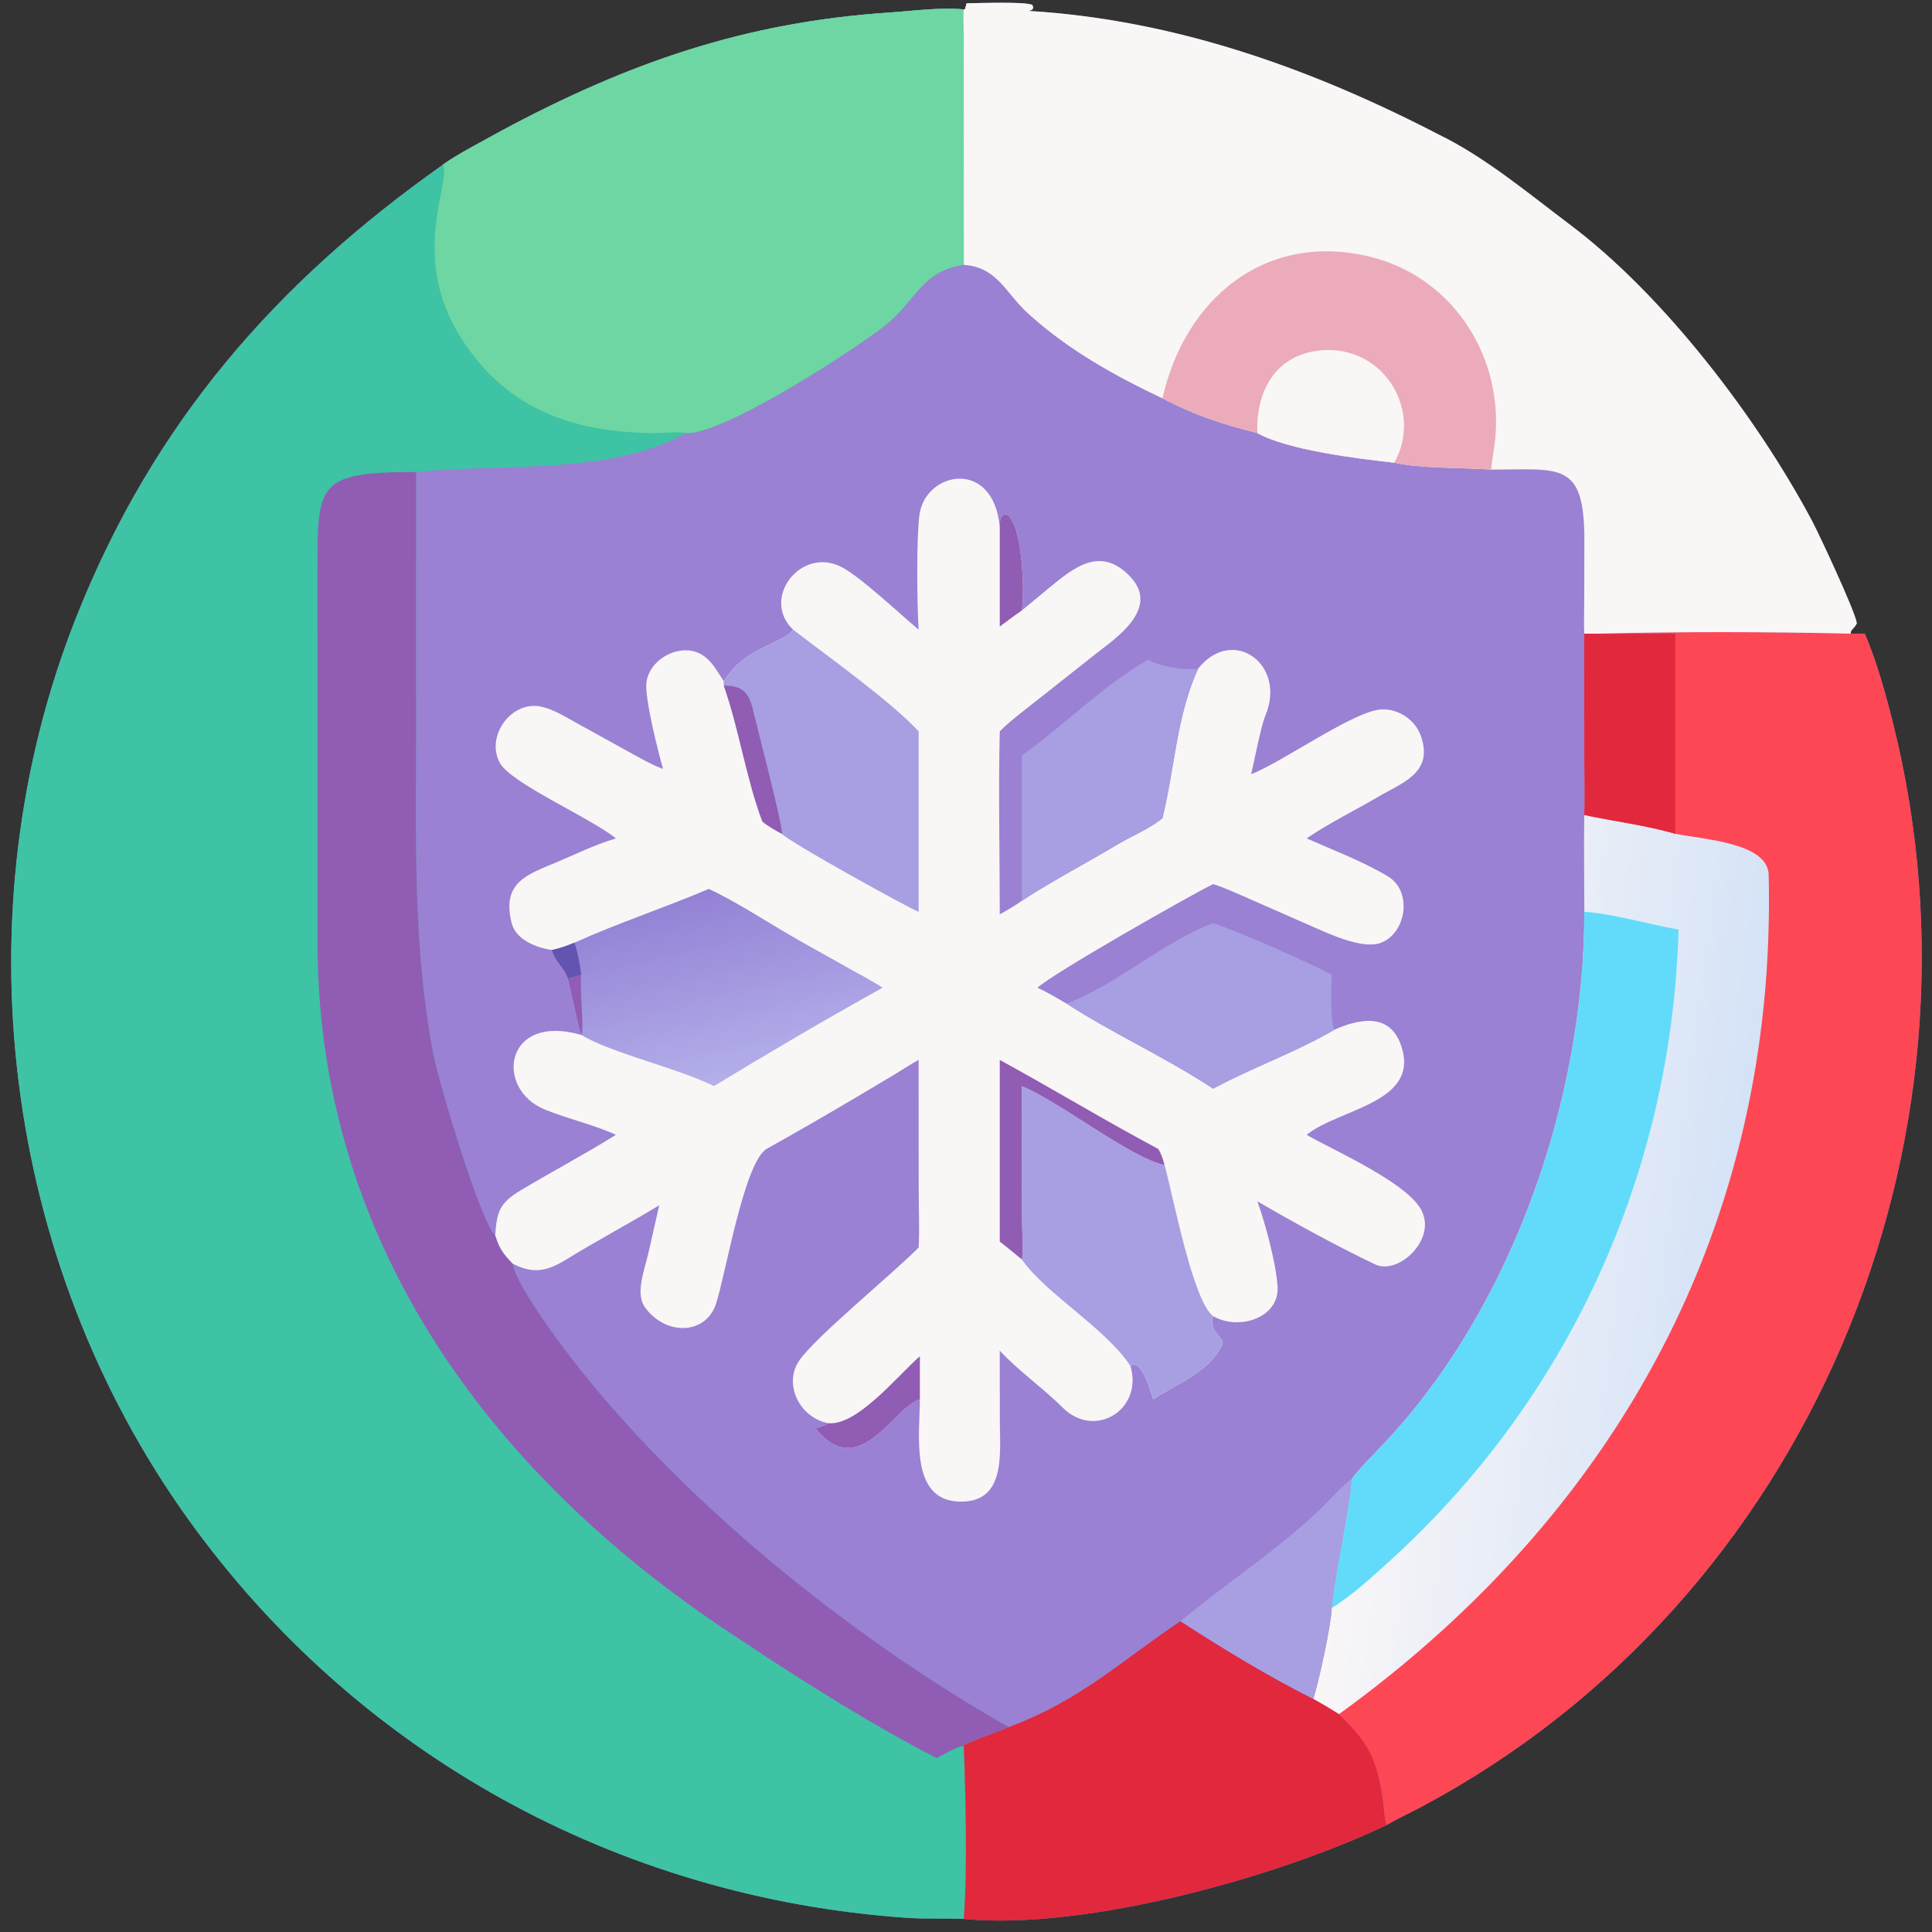 <?xml version="1.0" encoding="utf-8" ?><svg xmlns="http://www.w3.org/2000/svg" xmlns:xlink="http://www.w3.org/1999/xlink" width="1024" height="1024" viewBox="0 0 1024 1024"><rect x="0" y="0" width="1024" height="1024" fill="#333333" stroke="none"/><path fill="#9A81D3" transform="scale(2 2)" d="M256.137 0.873C258.787 0.846 272.253 0.352 273.616 1.343L273.851 2.095C273.471 2.661 273.524 2.669 272.554 2.888C311.196 5.226 347.296 18.042 381.454 35.748C393.681 41.718 405.184 51.369 416.088 59.565C440.916 78.226 465.738 110.773 480.278 138.164C481.945 141.305 491.511 161.692 492.067 165.069C492.135 165.48 490.933 166.779 490.574 167.16L490.43 167.922L494.185 167.922C497.291 175.116 499.81 184.208 501.703 191.79C529.514 303.131 479.183 423.991 377.148 478.574C373.955 480.282 370.55 481.844 367.43 483.654C338.919 497.319 287.954 511.612 255.418 508.546C250.436 508.3 245.306 508.596 240.294 508.242C163.665 502.936 94.464 464.773 49.858 402.578C0.681 334.009 -10.898 241.844 20.272 163.379C40.651 112.123 72.906 75.096 117.323 43.683C120.562 41.178 128.958 36.861 132.788 34.692C166.303 16.719 197.255 5.857 235.848 3.308C242.118 2.894 249.363 1.867 255.418 2.494L255.71 2.459C255.857 1.939 256.024 1.398 256.137 0.873Z"/><path fill="#3EC3A4" transform="scale(2 2)" d="M117.323 43.683C120.562 41.178 128.958 36.861 132.788 34.692C166.303 16.719 197.255 5.857 235.848 3.308C242.118 2.894 249.363 1.867 255.418 2.494C255.184 3.752 255.391 7.477 255.402 8.95L255.418 70.182C244.351 71.774 242.826 79.462 235.004 85.886C227.71 91.877 191.489 115.479 181.699 114.759C162.274 126.047 131.903 122.759 110.261 125.091L110.256 196.419C110.257 224.399 109.482 251.435 114.903 279.678C116.247 286.684 127.414 324.185 131.24 327.366C132.399 330.995 133.283 332.143 135.847 334.86C136.437 338.831 142.561 347.739 145.03 351.26C173.96 392.507 223.038 432.622 267.348 457.705C265.824 458.409 255.876 462.038 255.495 462.466L255.418 462.932C255.907 474.925 256.393 496.678 255.418 508.546C250.436 508.3 245.306 508.596 240.294 508.242C163.665 502.936 94.464 464.773 49.858 402.578C0.681 334.009 -10.898 241.844 20.272 163.379C40.651 112.123 72.906 75.096 117.323 43.683Z"/><path fill="#6ED6A3" transform="scale(2 2)" d="M117.323 43.683C120.562 41.178 128.958 36.861 132.788 34.692C166.303 16.719 197.255 5.857 235.848 3.308C242.118 2.894 249.363 1.867 255.418 2.494C255.184 3.752 255.391 7.477 255.402 8.95L255.418 70.182C244.351 71.774 242.826 79.462 235.004 85.886C227.71 91.877 191.489 115.479 181.699 114.759C180.034 114.305 175.114 114.836 172.916 114.798C151.894 114.428 134.413 108.696 122.215 89.644C108.178 67.721 119.921 47.594 117.323 43.683Z"/><path fill="#915CB4" transform="scale(2 2)" d="M248.23 465.903C231.821 457.547 211.363 444.723 196.126 434.457C131.532 392.628 84.644 330.683 84.141 250.944L84.126 150.905C84.11 127.929 84.337 125.127 110.261 125.091L110.256 196.419C110.257 224.399 109.482 251.435 114.903 279.678C116.247 286.684 127.414 324.185 131.24 327.366C132.399 330.995 133.283 332.143 135.847 334.86C136.437 338.831 142.561 347.739 145.03 351.26C173.96 392.507 223.038 432.622 267.348 457.705C265.824 458.409 255.876 462.038 255.495 462.466L255.418 462.932L255.264 462.76C254.146 462.522 249.711 465.18 248.23 465.903Z"/><path fill="#F9F6F6" transform="scale(2 2)" d="M243.452 166.859C243.01 160.187 242.842 142.756 243.652 136.501C245.151 124.932 263.225 121.304 264.948 139.627C265.007 138.21 264.887 136.356 266.783 136.307C270.95 138.796 271.596 156.699 270.794 161.772L278.047 155.779C284.697 150.283 291.812 144.537 299.611 152.921C307.329 161.218 295.948 168.973 290.717 173.023L274.735 185.652C271.896 187.911 267.344 191.326 264.948 193.818C264.565 209.302 264.949 226.65 264.948 242.309C266.385 241.54 269.446 239.749 270.794 238.725C278.578 233.613 288.159 228.567 296.294 223.714C299.892 221.567 304.935 219.479 308.056 216.843C311.309 203.718 311.789 189.627 317.528 177.18C326.699 165.69 341.074 176.07 335.324 189.668C334.172 192.393 332.353 201.859 331.571 205.198C340.176 201.676 357.02 189.707 364.824 188.17C369.78 187.193 374.984 190.42 376.598 195.166C379.916 204.92 371.551 207.409 365.075 211.244C358.931 214.884 352.045 218.202 346.278 222.188C353.322 225.306 361.357 228.347 367.885 232.294C374.402 236.235 372.72 247.526 365.679 249.955C360.719 251.523 352.119 247.426 347.648 245.478L331.787 238.506C328.82 237.203 324.54 235.238 321.498 234.296C315.661 237.131 279.024 257.935 274.928 261.771C277.725 262.991 280.026 264.471 282.665 265.979C295.063 273.997 308.812 280.145 321.498 288.509C331.949 282.867 343.397 278.889 353.618 272.896C359.922 270.075 368.058 268.281 371.157 276.671C376.918 292.267 354.922 293.714 346.278 300.739C353.446 304.93 375.347 314.378 377.246 322.121C379.647 329.384 370.287 337.846 364.452 335.084C354.541 330.393 342.826 323.961 333.214 318.355C335.377 324.371 338.101 334.571 338.565 340.791C339.203 349.332 328.188 352.71 321.498 348.79C320.017 353.034 324.844 354.457 323.903 356.415C320.345 363.821 311.473 366.833 305.601 370.858C305.063 369.105 302.454 359.646 299.572 362.001C303.028 373.557 290.14 381.507 281.65 373.053C276.525 367.949 269.824 363.205 264.948 357.948L264.966 376.494C264.97 385.193 266.738 398.505 253.94 397.932C241.056 397.354 243.748 379.952 243.778 370.858C236.874 372.771 227.761 392.974 216.128 378.568C217.501 378.113 218.263 377.926 219.511 377.167C211.741 375.667 207.659 366.74 211.717 360.69C215.735 354.593 237.028 337.192 243.452 330.603C243.709 326.41 243.467 319.525 243.465 315.089L243.452 280.892C241.91 281.662 239.236 283.427 237.619 284.411L227.337 290.542C219.378 295.239 211.387 299.903 203.3 304.375C197.239 307.727 192.324 337.684 189.759 345.496C186.974 353.979 176.125 353.918 170.842 346.322C168.339 342.722 170.793 336.529 171.745 332.434L174.704 319.414C166.687 324.285 158.301 328.711 150.315 333.636C145.184 336.8 141.466 337.803 135.847 334.86C133.283 332.143 132.399 330.995 131.24 327.366C131.668 321.173 132.315 318.86 137.909 315.496C146.292 310.455 154.927 305.93 163.225 300.739C157.528 298.096 150.6 296.578 144.36 294.03C130.981 288.568 133.633 268.383 154.035 274.259L154.035 274.259C153.282 272.559 151.266 262.353 150.482 259.366C149.434 256.18 147.102 255.038 146.223 251.754C142.018 251.14 136.692 248.983 135.603 244.658C132.865 233.782 139.743 231.768 147.608 228.459C153.302 226.062 157.403 223.951 163.225 222.188C156.755 216.86 135.43 207.618 132.461 202.17C128.613 195.107 135.513 185.51 143.506 187.281C146.736 187.997 149.911 190.013 152.784 191.597L166.332 199.082C169.104 200.597 172.772 202.735 175.723 203.773C174.436 199.284 170.758 184.932 171.329 180.731C172.068 175.293 178.396 171.355 183.637 172.545C187.751 173.48 189.742 177.309 191.818 180.59C197.333 171.342 207.566 170.672 210.172 166.859C201.529 158.636 212.26 144.634 223.084 150.304C228.124 152.944 238.327 162.583 243.452 166.859Z"/><defs><linearGradient id="gradient_0" gradientUnits="userSpaceOnUse" x1="186.043" y1="236.406" x2="197.564" y2="284.832"><stop offset="0" stop-color="#9481D5"/><stop offset="1" stop-color="#B3AFEA"/></linearGradient></defs><path fill="url(#gradient_0)" transform="scale(2 2)" d="M152.264 249.808C163.565 244.713 176.259 240.496 187.826 235.579C195.327 239.035 204.217 244.935 211.656 249.162L225.599 256.976C227.927 258.27 231.798 260.299 233.884 261.771C218.839 270.11 203.895 278.896 189.203 287.827C179.195 282.926 161.761 279.005 154.035 274.259L154.035 274.259C153.282 272.559 151.266 262.353 150.482 259.366C149.434 256.18 147.102 255.038 146.223 251.754C148.456 251.32 150.159 250.64 152.264 249.808Z"/><path fill="#6354B1" transform="scale(2 2)" d="M146.223 251.754C148.456 251.32 150.159 250.64 152.264 249.808C153.047 252.266 153.762 255.72 154.035 258.304L150.482 259.366C149.434 256.18 147.102 255.038 146.223 251.754Z"/><path fill="#915CB4" transform="scale(2 2)" d="M150.482 259.366L154.035 258.304C153.524 261.291 154.923 273.425 154.035 274.259C153.282 272.559 151.266 262.353 150.482 259.366Z"/><path fill="#A79FE2" transform="scale(2 2)" d="M270.794 287.827C281.287 292.215 299.211 306.6 308.632 308.778C310.853 316.756 316.104 344.809 321.498 348.79C320.017 353.034 324.844 354.457 323.903 356.415C320.345 363.821 311.473 366.833 305.601 370.858C305.063 369.105 302.454 359.646 299.572 362.001C293.045 351.998 277.193 342.925 270.794 333.765C271.264 332.502 270.803 323.989 270.8 321.86L270.794 287.827Z"/><path fill="#A79FE2" transform="scale(2 2)" d="M210.172 166.859C219.087 173.732 236.021 185.788 243.452 193.818L243.452 241.65C240.998 240.742 209.466 223.354 207.186 220.972C205.473 220.031 203.523 218.948 202.033 217.705C197.661 206.017 195.934 193.433 191.818 181.711C191.773 181.14 191.78 181.151 191.818 180.59C197.333 171.342 207.566 170.672 210.172 166.859Z"/><path fill="#915CB4" transform="scale(2 2)" d="M191.818 181.711C196.68 181.597 198.509 183.644 199.538 188.078C200.415 191.858 207.771 219.895 207.186 220.972C205.473 220.031 203.523 218.948 202.033 217.705C197.661 206.017 195.934 193.433 191.818 181.711Z"/><path fill="#915CB4" transform="scale(2 2)" d="M264.948 280.892C279.078 288.608 292.926 297.022 306.977 304.495C307.899 306.129 308.1 306.981 308.632 308.778C299.211 306.6 281.287 292.215 270.794 287.827L270.8 321.86C270.803 323.989 271.264 332.502 270.794 333.765C268.862 332.171 266.939 330.558 264.948 329.039L264.948 280.892Z"/><path fill="#915CB4" transform="scale(2 2)" d="M219.511 377.167C227.207 377.824 237.539 364.917 243.778 359.413L243.778 370.858C236.874 372.771 227.761 392.974 216.128 378.568C217.501 378.113 218.263 377.926 219.511 377.167Z"/><path fill="#915CB4" transform="scale(2 2)" d="M264.948 139.627C265.007 138.21 264.887 136.356 266.783 136.307C270.95 138.796 271.596 156.699 270.794 161.772C268.841 163.119 266.865 164.621 264.948 166.033L264.948 139.627Z"/><path fill="#FD4755" transform="scale(2 2)" d="M490.43 167.922L494.185 167.922C497.291 175.116 499.81 184.208 501.703 191.79C529.514 303.131 479.183 423.991 377.148 478.574C373.955 480.282 370.55 481.844 367.43 483.654C366.957 482.395 366.607 477.711 366.355 476.103C364.636 465.123 362.174 461.496 354.844 454.275C352.5 452.796 350.462 451.581 348.04 450.235C349.639 445.038 352.785 430.509 352.911 426.169C354.128 415.151 357.049 403.566 358.272 391.932C359.292 390.135 365.101 384.379 366.843 382.449C400.953 346.273 419.922 290.695 419.856 241.65C419.873 233.243 419.673 224.337 419.856 215.98C420.107 211.712 419.872 204.423 419.87 199.951L419.856 167.922L423.309 167.922C445.028 167.376 468.61 167.414 490.43 167.922Z"/><defs><linearGradient id="gradient_1" gradientUnits="userSpaceOnUse" x1="456.272" y1="344.293" x2="364.502" y2="331.847"><stop offset="0" stop-color="#D5E3F7"/><stop offset="1" stop-color="#F9F6F7"/></linearGradient></defs><path fill="url(#gradient_1)" transform="scale(2 2)" d="M419.856 215.98C427.804 217.696 436.197 218.692 443.984 220.972C451.264 222.439 468.514 223.299 468.716 231.83C470.907 324.604 428.383 401.07 354.844 454.275C352.5 452.796 350.462 451.581 348.04 450.235C349.639 445.038 352.785 430.509 352.911 426.169C354.128 415.151 357.049 403.566 358.272 391.932C359.292 390.135 365.101 384.379 366.843 382.449C400.953 346.273 419.922 290.695 419.856 241.65C419.873 233.243 419.673 224.337 419.856 215.98Z"/><path fill="#62DBFA" transform="scale(2 2)" d="M419.856 241.65C426.972 242.017 437.364 245.066 444.832 246.336C443.058 310.859 415.627 370.926 367.914 414.014C362.919 418.525 358.645 422.499 352.911 426.169C354.128 415.151 357.049 403.566 358.272 391.932C359.292 390.135 365.101 384.379 366.843 382.449C400.953 346.273 419.922 290.695 419.856 241.65Z"/><path fill="#E1283D" transform="scale(2 2)" d="M419.856 167.922L423.309 167.922C423.651 168.075 441.818 167.922 443.984 167.922L443.984 220.972C436.197 218.692 427.804 217.696 419.856 215.98C420.107 211.712 419.872 204.423 419.87 199.951L419.856 167.922Z"/><path fill="#F9F6F6" transform="scale(2 2)" d="M256.137 0.873C258.787 0.846 272.253 0.352 273.616 1.343L273.851 2.095C273.471 2.661 273.524 2.669 272.554 2.888C311.196 5.226 347.296 18.042 381.454 35.748C393.681 41.718 405.184 51.369 416.088 59.565C440.916 78.226 465.738 110.773 480.278 138.164C481.945 141.305 491.511 161.692 492.067 165.069C492.135 165.48 490.933 166.779 490.574 167.16L490.43 167.922C468.61 167.414 445.028 167.376 423.309 167.922L419.856 167.922C419.694 165.89 419.831 161.899 419.837 159.739L419.875 143.246C419.896 122.016 413.432 124.492 395.147 124.446C388.058 123.932 376.261 124.191 369.501 122.615C360.268 121.6 341.209 119.304 333.214 114.759C323.917 112.44 316.792 110.102 308.056 105.576C295.14 99.454 282.871 92.609 272.252 82.889C266.446 77.574 264.28 70.808 255.418 70.182L255.402 8.95C255.391 7.477 255.184 3.752 255.418 2.494L255.71 2.459C255.857 1.939 256.024 1.398 256.137 0.873Z"/><path fill="#EBABBA" transform="scale(2 2)" d="M308.056 105.576C313.975 79.383 334.875 61.619 362.316 67.854C384.119 72.808 397.897 93.185 396.352 115.131C396.13 118.296 395.457 121.389 395.147 124.446C388.058 123.932 376.261 124.191 369.501 122.615C360.268 121.6 341.209 119.304 333.214 114.759C323.917 112.44 316.792 110.102 308.056 105.576Z"/><path fill="#F9F6F6" transform="scale(2 2)" d="M333.214 114.759C332.749 103.072 338.615 93.325 351.115 92.782C367.068 92.088 377.071 109.075 369.501 122.615C360.268 121.6 341.209 119.304 333.214 114.759Z"/><path fill="#E1283D" transform="scale(2 2)" d="M312.845 429.639C324.715 437.313 335.426 443.83 348.04 450.235C350.462 451.581 352.5 452.796 354.844 454.275C362.174 461.496 364.636 465.123 366.355 476.103C366.607 477.711 366.957 482.395 367.43 483.654C338.919 497.319 287.954 511.612 255.418 508.546C256.393 496.678 255.907 474.925 255.418 462.932L255.495 462.466C255.876 462.038 265.824 458.409 267.348 457.705C286.417 450.567 297.063 440.215 312.647 429.769L312.845 429.639Z"/><path fill="#A79FE2" transform="scale(2 2)" d="M282.665 265.979C295.649 261.085 309.085 249.122 321.498 244.649C328.002 246.746 347.195 255.211 352.911 258.304C352.871 261.413 352.442 270.389 353.618 272.896C343.397 278.889 331.949 282.867 321.498 288.509C308.812 280.145 295.063 273.997 282.665 265.979Z"/><path fill="#A79FE2" transform="scale(2 2)" d="M304.29 174.842C307.734 176.698 313.66 177.704 317.528 177.18C311.789 189.627 311.309 203.718 308.056 216.843C304.935 219.479 299.892 221.567 296.294 223.714C288.159 228.567 278.578 233.613 270.794 238.725L270.794 200.213C281.586 192.552 293.001 181.076 304.29 174.842Z"/><path fill="#A79FE2" transform="scale(2 2)" d="M312.845 429.639C324.988 419.47 337.689 411.529 349.691 400.112C351.71 398.192 356.103 393.219 358.272 391.932C357.049 403.566 354.128 415.151 352.911 426.169C352.785 430.509 349.639 445.038 348.04 450.235C335.426 443.83 324.715 437.313 312.845 429.639Z"/></svg>
